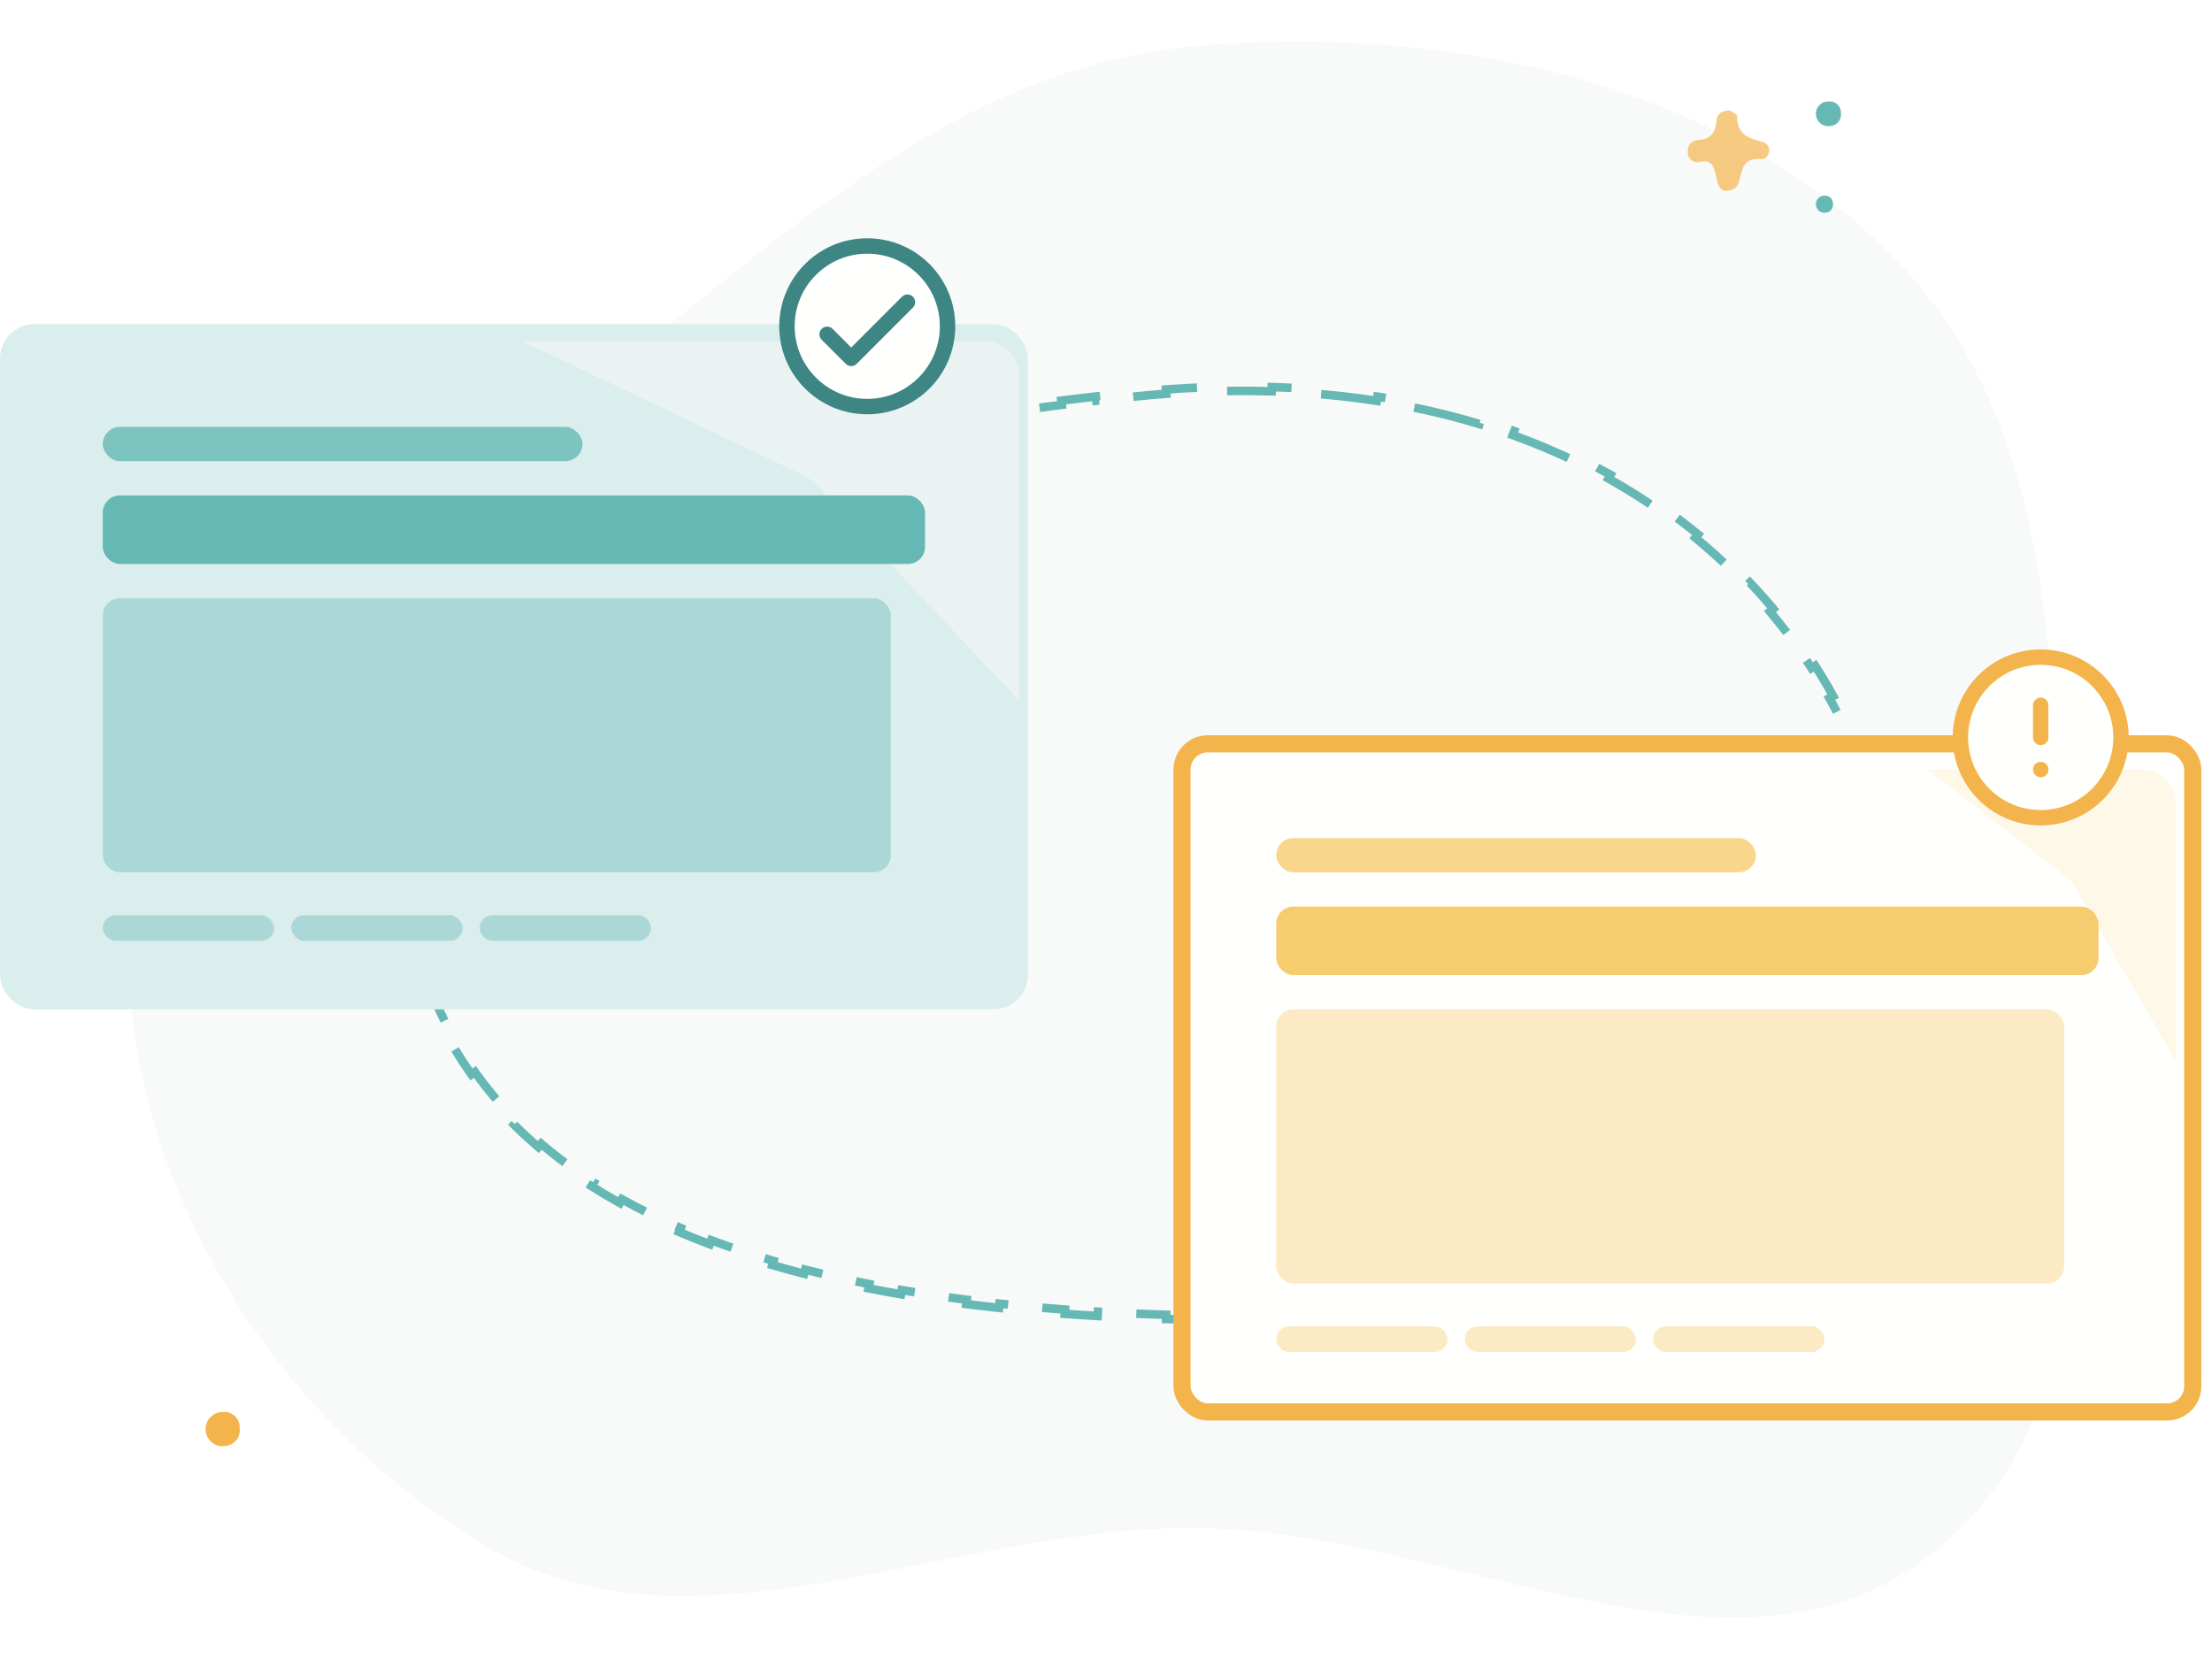 <svg width="160" height="120" viewBox="0 0 160 120" fill="none" xmlns="http://www.w3.org/2000/svg">
<rect width="160" height="120" fill=""/>
<path opacity="0.4" fill-rule="evenodd" clip-rule="evenodd" d="M148.974 64.06C149.493 81.222 153.687 102.014 139.227 112.779C124.993 123.375 104.825 110.705 86.555 110.527C68.68 110.352 49.955 120.797 34.984 111.76C18.3 101.69 7.368 82.373 9.575 64.06C11.669 46.677 30.94 37.278 45.326 25.927C57.962 15.957 70.02 4.762 86.555 3.321C104.589 1.749 123.884 5.848 136.363 17.991C148.629 29.927 148.477 47.599 148.974 64.06Z" fill="#EDF4F4"/>
<path d="M136.813 62.348C136.951 63.201 137.055 64.048 137.125 64.886L136.816 64.912C136.887 65.763 136.923 66.605 136.923 67.435C136.923 68.293 136.877 69.135 136.785 69.96L137.093 69.994C136.998 70.852 136.855 71.692 136.664 72.513L136.362 72.443C135.978 74.096 135.399 75.672 134.632 77.166L134.908 77.308C134.521 78.063 134.086 78.797 133.606 79.51L133.349 79.337C132.432 80.697 131.343 81.981 130.088 83.185L130.303 83.408C129.698 83.988 129.056 84.549 128.377 85.091L128.183 84.848C126.913 85.862 125.509 86.808 123.978 87.684L124.132 87.953C123.407 88.367 122.655 88.765 121.875 89.147L121.739 88.869C120.275 89.586 118.713 90.246 117.056 90.847L117.161 91.138C116.373 91.424 115.563 91.696 114.732 91.955L114.64 91.659C113.074 92.147 111.432 92.587 109.716 92.976L109.785 93.278C108.966 93.464 108.131 93.638 107.28 93.801L107.222 93.497C105.602 93.806 103.922 94.074 102.185 94.299L102.224 94.606C101.389 94.714 100.541 94.812 99.68 94.899L99.648 94.591C98.001 94.759 96.306 94.89 94.565 94.983L94.582 95.292C93.74 95.337 92.889 95.373 92.026 95.4L92.017 95.09C90.354 95.142 88.652 95.161 86.911 95.145L86.908 95.455C86.063 95.447 85.209 95.432 84.346 95.408L84.354 95.099C83.51 95.075 82.657 95.044 81.795 95.006C81.002 94.97 80.208 94.929 79.416 94.882L79.398 95.191C78.603 95.144 77.808 95.092 77.016 95.033L77.039 94.724C75.449 94.606 73.865 94.464 72.295 94.294L72.261 94.602C71.468 94.516 70.677 94.424 69.891 94.323L69.93 94.016C68.342 93.814 66.77 93.581 65.221 93.315L65.169 93.62C64.38 93.485 63.597 93.341 62.821 93.187L62.881 92.883C61.306 92.573 59.757 92.224 58.242 91.835L58.165 92.135C57.389 91.936 56.622 91.725 55.864 91.504L55.95 91.207C54.406 90.756 52.901 90.258 51.445 89.71L51.336 89.999C50.585 89.717 49.846 89.421 49.121 89.11L49.243 88.826C47.762 88.192 46.339 87.5 44.981 86.745L44.831 87.016C44.13 86.626 43.446 86.219 42.78 85.795L42.946 85.533C41.597 84.673 40.325 83.741 39.141 82.732L38.94 82.967C38.332 82.449 37.746 81.911 37.185 81.352L37.404 81.132C36.287 80.02 35.266 78.823 34.352 77.538L34.1 77.718C33.641 77.073 33.209 76.405 32.805 75.715L33.072 75.558C32.293 74.227 31.618 72.808 31.057 71.297L30.767 71.404C30.494 70.669 30.247 69.912 30.029 69.133L30.328 69.049C29.918 67.586 29.607 66.044 29.404 64.416L29.096 64.455C28.999 63.681 28.927 62.889 28.878 62.078L29.188 62.06C29.142 61.288 29.118 60.498 29.118 59.69C29.118 58.837 29.15 58.005 29.215 57.194L28.906 57.169C28.974 56.316 29.078 55.486 29.219 54.677L29.524 54.73C29.817 53.047 30.272 51.462 30.895 49.968L30.609 49.848C30.933 49.072 31.302 48.32 31.717 47.59L31.986 47.744C32.789 46.334 33.768 45.012 34.933 43.771L34.707 43.559C35.27 42.959 35.876 42.379 36.524 41.817L36.727 42.051C37.918 41.02 39.259 40.049 40.758 39.137L40.597 38.872C41.296 38.447 42.027 38.035 42.793 37.635L42.937 37.91C44.334 37.18 45.847 36.491 47.48 35.841L47.366 35.553C48.126 35.25 48.912 34.956 49.724 34.67L49.827 34.962C51.331 34.433 52.925 33.931 54.612 33.457L54.528 33.159C55.318 32.936 56.129 32.72 56.959 32.509L57.036 32.81C58.593 32.415 60.222 32.041 61.925 31.686L61.861 31.382C62.667 31.214 63.489 31.051 64.328 30.891L64.386 31.196C65.977 30.893 67.628 30.606 69.34 30.334L69.291 30.028C70.11 29.898 70.942 29.77 71.788 29.647L71.833 29.953C73.439 29.719 75.094 29.496 76.802 29.284L76.764 28.977C77.586 28.875 78.42 28.775 79.266 28.679L79.301 28.986C80.127 28.892 80.965 28.8 81.814 28.71C82.674 28.619 83.524 28.543 84.363 28.481L84.34 28.172C85.202 28.108 86.054 28.059 86.894 28.025L86.906 28.335C88.645 28.264 90.336 28.255 91.979 28.306L91.989 27.996C92.855 28.023 93.709 28.066 94.549 28.124L94.527 28.433C96.269 28.554 97.955 28.743 99.584 28.995L99.631 28.689C100.485 28.82 101.323 28.969 102.146 29.134L102.085 29.438C103.792 29.781 105.433 30.194 107.009 30.672L107.099 30.375C107.925 30.625 108.733 30.893 109.524 31.178L109.419 31.469C111.053 32.057 112.612 32.717 114.095 33.44L114.231 33.161C115.006 33.539 115.761 33.934 116.496 34.345L116.345 34.615C117.856 35.461 119.281 36.374 120.62 37.346L120.802 37.095C121.499 37.6 122.173 38.121 122.825 38.656L122.628 38.896C123.961 39.991 125.198 41.146 126.34 42.348L126.564 42.134C127.156 42.757 127.723 43.393 128.264 44.039L128.027 44.238C129.133 45.559 130.134 46.926 131.03 48.324L131.291 48.157C131.755 48.881 132.192 49.613 132.6 50.351L132.329 50.501C133.164 52.009 133.882 53.542 134.487 55.083L134.775 54.97C135.09 55.773 135.374 56.577 135.628 57.382L135.332 57.475C135.852 59.124 136.243 60.772 136.507 62.397L136.813 62.348Z" stroke="#66B8B4" stroke-width="0.62" stroke-dasharray="4.96 2.48"/>
<rect y="23.446" width="74.348" height="49.565" rx="2.478" fill="#DAEEED"/>
<path opacity="0.8" d="M37.793 24.685H71.249C72.618 24.685 73.728 25.795 73.728 27.163V50.707L58.924 34.946C58.713 34.721 58.462 34.538 58.184 34.405L37.793 24.685Z" fill="#EDF4F4"/>
<rect opacity="0.8" x="7.434" y="30.88" width="34.696" height="2.478" rx="1.239" fill="#66B8B4"/>
<rect x="7.434" y="35.837" width="59.478" height="4.957" rx="1.239" fill="#66B8B4"/>
<rect opacity="0.4" x="7.434" y="43.272" width="57" height="19.826" rx="1.239" fill="#66B8B4"/>
<rect opacity="0.4" x="7.434" y="66.196" width="12.391" height="1.859" rx="0.929" fill="#66B8B4"/>
<rect opacity="0.4" x="21.066" y="66.196" width="12.391" height="1.859" rx="0.929" fill="#66B8B4"/>
<rect opacity="0.4" x="34.695" y="66.196" width="12.391" height="1.859" rx="0.929" fill="#66B8B4"/>
<rect x="85.499" y="53.805" width="73.109" height="48.326" rx="1.859" fill="#FFFFFE" stroke="#F4B44C" stroke-width="1.239"/>
<path opacity="0.2" d="M139.402 55.663H154.891C156.26 55.663 157.37 56.773 157.37 58.141V76.728L150.053 64.115C149.891 63.837 149.678 63.593 149.423 63.397L139.402 55.663Z" fill="#FBE098"/>
<rect opacity="0.8" x="92.312" y="60.62" width="34.696" height="2.478" rx="1.239" fill="#F6CC6F"/>
<rect x="92.312" y="65.576" width="59.478" height="4.957" rx="1.239" fill="#F6CC6F"/>
<rect opacity="0.4" x="92.312" y="73.011" width="57" height="19.826" rx="1.239" fill="#F6CC6F"/>
<rect opacity="0.4" x="92.312" y="95.935" width="12.391" height="1.859" rx="0.929" fill="#F6CC6F"/>
<rect opacity="0.4" x="105.945" y="95.935" width="12.391" height="1.859" rx="0.929" fill="#F6CC6F"/>
<rect opacity="0.4" x="119.574" y="95.935" width="12.391" height="1.859" rx="0.929" fill="#F6CC6F"/>
<g clip-path="url(#clip0)">
<path d="M147.609 59.148C150.817 59.148 153.418 56.548 153.418 53.34C153.418 50.132 150.817 47.531 147.609 47.531C144.401 47.531 141.801 50.132 141.801 53.34C141.801 56.548 144.401 59.148 147.609 59.148Z" fill="#FFFFFE" stroke="#F4B44C" stroke-width="1.115" stroke-linecap="round" stroke-linejoin="round"/>
<path d="M147.609 51.016V53.34" stroke="#F4B44C" stroke-width="1.115" stroke-linecap="round" stroke-linejoin="round"/>
<path d="M147.609 55.663H147.615" stroke="#F4B44C" stroke-width="1.115" stroke-linecap="round" stroke-linejoin="round"/>
</g>
<g clip-path="url(#clip1)">
<path d="M62.73 29.409C65.938 29.409 68.539 26.808 68.539 23.6C68.539 20.392 65.938 17.792 62.73 17.792C59.522 17.792 56.922 20.392 56.922 23.6C56.922 26.808 59.522 29.409 62.73 29.409Z" fill="#FFFFFE" stroke="#3E8684" stroke-width="1.115" stroke-linecap="round" stroke-linejoin="round"/>
<path d="M59.828 24.181L61.571 25.924L65.636 21.858" stroke="#3E8684" stroke-width="1.115" stroke-linecap="round" stroke-linejoin="round"/>
</g>
<path opacity="0.7" d="M125.101 7.98C124.454 8.019 124.198 8.297 124.16 8.714C124.087 9.479 123.841 10.048 122.949 10.114C122.436 10.156 122.07 10.364 122.083 10.956C122.072 11.073 122.09 11.191 122.135 11.3C122.181 11.408 122.253 11.504 122.345 11.577C122.437 11.651 122.545 11.7 122.661 11.721C122.777 11.741 122.896 11.733 123.008 11.696C124.754 11.339 123.523 14.425 125.345 13.696C126.223 13.342 125.476 11.337 127.376 11.509C128.007 11.562 128.277 10.458 127.461 10.256C126.332 9.982 125.649 9.633 125.647 8.393C125.646 8.235 125.219 8.067 125.101 7.98Z" fill="#F4B44C"/>
<path d="M132.384 9.114C132.498 9.107 132.609 9.076 132.711 9.024C132.812 8.973 132.902 8.901 132.975 8.813C133.048 8.725 133.102 8.622 133.134 8.513C133.165 8.403 133.174 8.288 133.16 8.175C133.164 8.06 133.145 7.946 133.102 7.84C133.059 7.734 132.993 7.638 132.911 7.559C132.828 7.48 132.729 7.42 132.621 7.382C132.512 7.344 132.398 7.33 132.283 7.34C132.158 7.334 132.034 7.354 131.917 7.4C131.8 7.445 131.695 7.515 131.607 7.603C131.518 7.692 131.45 7.799 131.406 7.916C131.361 8.033 131.342 8.158 131.349 8.283C131.356 8.407 131.389 8.53 131.447 8.641C131.504 8.752 131.584 8.85 131.681 8.928C131.779 9.007 131.892 9.064 132.013 9.096C132.134 9.128 132.26 9.134 132.384 9.114Z" fill="#66B8B4"/>
<path d="M132.053 15.383C132.131 15.379 132.207 15.358 132.276 15.322C132.346 15.286 132.407 15.236 132.456 15.175C132.506 15.114 132.543 15.043 132.564 14.967C132.586 14.891 132.592 14.811 132.582 14.733C132.585 14.654 132.572 14.575 132.543 14.501C132.513 14.427 132.469 14.361 132.412 14.306C132.356 14.252 132.289 14.21 132.215 14.184C132.141 14.157 132.063 14.148 131.985 14.155C131.9 14.15 131.815 14.165 131.736 14.196C131.656 14.227 131.584 14.275 131.524 14.337C131.464 14.399 131.417 14.472 131.387 14.553C131.357 14.634 131.344 14.721 131.349 14.808C131.353 14.894 131.376 14.979 131.415 15.056C131.454 15.133 131.509 15.201 131.575 15.255C131.641 15.309 131.718 15.349 131.801 15.371C131.883 15.393 131.969 15.397 132.053 15.383Z" fill="#66B8B4"/>
<path d="M16.282 104.593C16.438 104.583 16.59 104.541 16.728 104.469C16.867 104.397 16.989 104.297 17.089 104.175C17.188 104.053 17.261 103.912 17.305 103.76C17.348 103.608 17.36 103.448 17.34 103.291C17.346 103.133 17.319 102.975 17.261 102.828C17.202 102.68 17.113 102.548 17 102.438C16.887 102.329 16.753 102.245 16.605 102.193C16.458 102.14 16.302 102.121 16.146 102.135C15.976 102.127 15.806 102.155 15.647 102.218C15.488 102.28 15.344 102.377 15.224 102.5C15.104 102.623 15.011 102.77 14.95 102.932C14.89 103.094 14.863 103.268 14.873 103.441C14.883 103.614 14.928 103.783 15.006 103.937C15.084 104.091 15.193 104.227 15.326 104.336C15.459 104.444 15.613 104.523 15.777 104.568C15.942 104.612 16.114 104.62 16.282 104.593Z" fill="#F4B44C"/>
<defs>
<clipPath id="clip0">
<rect width="13.94" height="13.94" fill="white" transform="translate(140.641 46.37)"/>
</clipPath>
<clipPath id="clip1">
<rect width="13.94" height="13.94" fill="white" transform="translate(55.762 16.63)"/>
</clipPath>
</defs>
</svg>
